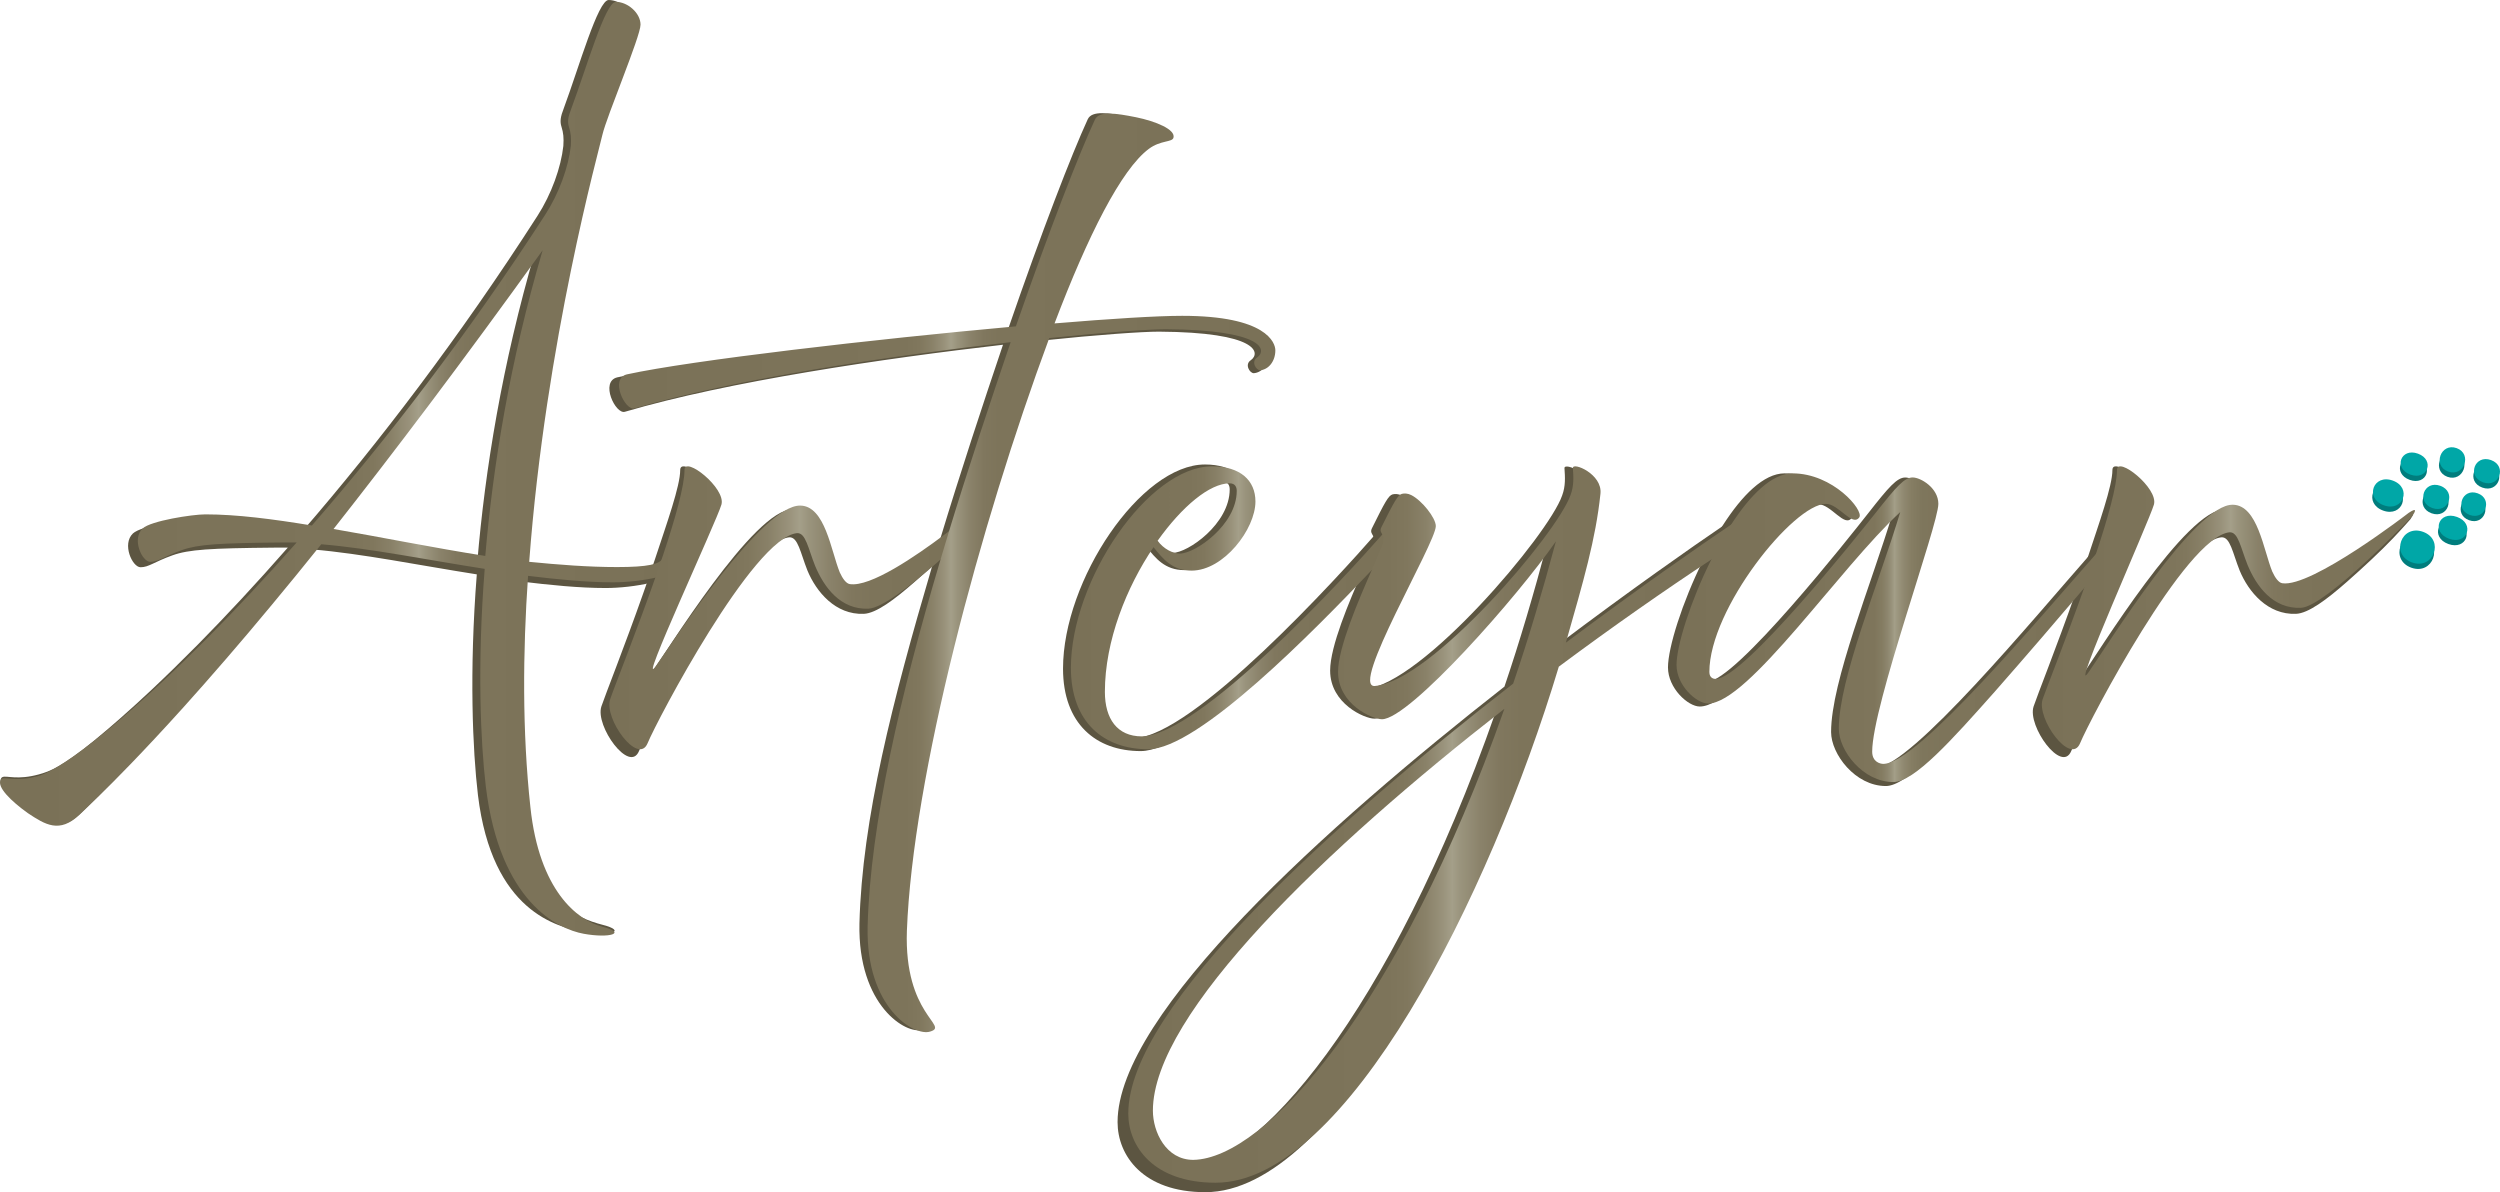 <svg viewBox="0 0 501.008 238.918" xmlns:xlink="http://www.w3.org/1999/xlink" xmlns="http://www.w3.org/2000/svg" data-name="Capa 2" id="Capa_2">
  <defs>
    <linearGradient gradientUnits="userSpaceOnUse" y2="93.931" x2="135.998" y1="93.931" x1="0" data-name="Degradado sin nombre 132" id="Degradado_sin_nombre_132">
      <stop stop-color="#7a7157" offset="0"></stop>
      <stop stop-color="#7d745a" offset=".521"></stop>
      <stop stop-color="#80775d" offset=".55"></stop>
      <stop stop-color="#898168" offset=".577"></stop>
      <stop stop-color="#99927b" offset=".603"></stop>
      <stop stop-color="#a49f89" offset=".617"></stop>
      <stop stop-color="#9a947d" offset=".627"></stop>
      <stop stop-color="#8a826a" offset=".649"></stop>
      <stop stop-color="#80775e" offset=".672"></stop>
      <stop stop-color="#7d745a" offset=".695"></stop>
      <stop stop-color="#7a7157" offset="1"></stop>
    </linearGradient>
    <linearGradient gradientUnits="userSpaceOnUse" y2="121.805" x2="197.497" y1="121.805" x1="122.117" data-name="Degradado sin nombre 133" id="Degradado_sin_nombre_133">
      <stop stop-color="#7a7157" offset="0"></stop>
      <stop stop-color="#7d745a" offset=".31"></stop>
      <stop stop-color="#80775d" offset=".369"></stop>
      <stop stop-color="#898168" offset=".424"></stop>
      <stop stop-color="#99927b" offset=".477"></stop>
      <stop stop-color="#a49f89" offset=".506"></stop>
      <stop stop-color="#9a947d" offset=".53"></stop>
      <stop stop-color="#8a826a" offset=".587"></stop>
      <stop stop-color="#80775e" offset=".644"></stop>
      <stop stop-color="#7d745a" offset=".701"></stop>
      <stop stop-color="#7a7157" offset="1"></stop>
    </linearGradient>
    <linearGradient gradientUnits="userSpaceOnUse" y2="114.802" x2="255.583" y1="114.802" x1="124.056" data-name="Degradado sin nombre 134" id="Degradado_sin_nombre_134">
      <stop stop-color="#7a7157" offset="0"></stop>
      <stop stop-color="#7d745a" offset=".437"></stop>
      <stop stop-color="#80775d" offset=".458"></stop>
      <stop stop-color="#898168" offset=".477"></stop>
      <stop stop-color="#99927b" offset=".496"></stop>
      <stop stop-color="#a49f89" offset=".506"></stop>
      <stop stop-color="#9a947d" offset=".515"></stop>
      <stop stop-color="#8a826a" offset=".535"></stop>
      <stop stop-color="#80775e" offset=".556"></stop>
      <stop stop-color="#7d745a" offset=".578"></stop>
      <stop stop-color="#7a7157" offset="1"></stop>
    </linearGradient>
    <linearGradient gradientUnits="userSpaceOnUse" y2="121.802" x2="281.025" y1="121.802" x1="214.613" data-name="Degradado sin nombre 135" id="Degradado_sin_nombre_135">
      <stop stop-color="#7a7157" offset="0"></stop>
      <stop stop-color="#7d745a" offset=".357"></stop>
      <stop stop-color="#80775d" offset=".402"></stop>
      <stop stop-color="#898168" offset=".444"></stop>
      <stop stop-color="#99927b" offset=".484"></stop>
      <stop stop-color="#a49f89" offset=".506"></stop>
      <stop stop-color="#9a947d" offset=".525"></stop>
      <stop stop-color="#8a826a" offset=".571"></stop>
      <stop stop-color="#80775e" offset=".616"></stop>
      <stop stop-color="#7d745a" offset=".662"></stop>
      <stop stop-color="#7a7157" offset="1"></stop>
    </linearGradient>
    <linearGradient gradientUnits="userSpaceOnUse" y2="165.24" x2="354.403" y1="165.24" x1="226.113" data-name="Degradado sin nombre 136" id="Degradado_sin_nombre_136">
      <stop stop-color="#7a7157" offset="0"></stop>
      <stop stop-color="#7d745a" offset=".405"></stop>
      <stop stop-color="#80775d" offset=".435"></stop>
      <stop stop-color="#898168" offset=".464"></stop>
      <stop stop-color="#99927b" offset=".491"></stop>
      <stop stop-color="#a49f89" offset=".506"></stop>
      <stop stop-color="#9a947d" offset=".519"></stop>
      <stop stop-color="#8a826a" offset=".551"></stop>
      <stop stop-color="#80775e" offset=".582"></stop>
      <stop stop-color="#7d745a" offset=".614"></stop>
      <stop stop-color="#7a7157" offset="1"></stop>
    </linearGradient>
    <linearGradient gradientUnits="userSpaceOnUse" y2="125.792" x2="426.131" y1="125.792" x1="335.983" data-name="Degradado sin nombre 137" id="Degradado_sin_nombre_137">
      <stop stop-color="#7a7157" offset="0"></stop>
      <stop stop-color="#7d745a" offset=".395"></stop>
      <stop stop-color="#7e755b" offset=".439"></stop>
      <stop stop-color="#847c62" offset=".457"></stop>
      <stop stop-color="#8e876f" offset=".47"></stop>
      <stop stop-color="#9c9780" offset=".481"></stop>
      <stop stop-color="#a49f89" offset=".485"></stop>
      <stop stop-color="#9f9a83" offset=".488"></stop>
      <stop stop-color="#908971" offset=".504"></stop>
      <stop stop-color="#857d63" offset=".523"></stop>
      <stop stop-color="#7e765c" offset=".547"></stop>
      <stop stop-color="#7d745a" offset=".596"></stop>
      <stop stop-color="#7a7157" offset="1"></stop>
    </linearGradient>
    <linearGradient gradientUnits="userSpaceOnUse" y2="121.805" x2="483.974" y1="121.805" x1="409.194" data-name="Degradado sin nombre 138" id="Degradado_sin_nombre_138">
      <stop stop-color="#7a7157" offset="0"></stop>
      <stop stop-color="#7d745a" offset=".335"></stop>
      <stop stop-color="#80775d" offset=".386"></stop>
      <stop stop-color="#898168" offset=".434"></stop>
      <stop stop-color="#99927b" offset=".481"></stop>
      <stop stop-color="#a49f89" offset=".506"></stop>
      <stop stop-color="#9a947d" offset=".526"></stop>
      <stop stop-color="#8a826a" offset=".574"></stop>
      <stop stop-color="#80775e" offset=".621"></stop>
      <stop stop-color="#7d745a" offset=".669"></stop>
      <stop stop-color="#7a7157" offset="1"></stop>
    </linearGradient>
  </defs>
  <g data-name="Capa 1" id="Capa_1-2">
    <g>
      <path style="fill: #5c5541;" d="M134.075,112.229c-.523-1.033-1.287-2.077-1.598-2.006-.472.122-.472,1.671-1.056,2.735-.593,1.195-2.955,1.783-9.207,1.783-5.78,0-11.801-.476-17.702-1.064,3.307-44.713,14.163-83.956,14.746-86.692.834-3.687,7.68-19.976,7.68-22.357,0-2.37-2.603-4.629-4.966-4.629-2.121,0-5.891,13.311-8.966,21.637-.704,1.783-.824,2.735-.472,3.809.362,1.185.472,2.138.362,3.799-.472,4.285-2.362,9.633-5.197,14.03-15.57,24.261-31.855,45.544-46.963,63.028-7.901-1.307-15.098-2.259-21.471-2.259-2.604,0-10.977,1.307-12.625,2.857-2.242,2.137-.12,6.777,1.528,6.777,1.659,0,2.714-1.074,6.373-2.381,3.307-1.185,7.549-1.428,20.416-1.55h2.714c-6.313,7.202-12.364,13.685-17.973,19.378-3.337,3.373-6.514,6.473-9.499,9.279-4.152,3.89-7.931,7.223-11.268,9.958-6.282,5.156-8.795,6.206-11.237,6.854-.482.132-.945.233-1.367.314-3.86.729-5.539-.354-6.071.395-.945,1.428,2.121,4.407,5.428,6.787,3.538,2.37,6.373,4.153,10.384.354,1.809-1.732,3.075-3.025,8.232-8.414,2.935-3.069,6.433-6.828,10.514-11.386,2.664-2.978,5.579-6.311,8.745-10.008,2.835-3.302,5.86-6.909,9.097-10.839,3.136-3.789,6.453-7.891,9.972-12.308,9.911.831,21.471,3.201,32.92,4.994-1.538,19.611-.824,35.313.231,44.227,2.835,23.43,15.989,26.47,21.186,27.423,5.187.952,8.846-.122,3.769-1.428-5.066-1.307-14.21-4.944-15.979-21.831-1.659-15.337-1.538-31.514-.472-46.972,5.901.719,11.801,1.317,17.108,1.317,2.714,0,6.252-.365,9.087-1.074.945-.233,1.739-.547,2.362-.881,1.246-.689,1.839-1.499,1.769-2.208-.04-.375-.251-.902-.533-1.449ZM95.666,112.482c-10.504-1.661-20.888-3.799-30.568-5.47,11.801-15.094,25.844-33.763,42.128-56.596-6.604,22.59-10.032,43.873-11.56,62.066Z"></path>
      <path style="fill: #5c5541;" d="M235.57,63.737c-5.076,0-14.395.588-25.723,1.54,6.725-17.839,13.45-31.271,18.998-35.434,2.362-1.783,4.714-1.307,4.956-2.259.472-1.661-3.538-3.333-7.549-4.163-4.131-.831-7.439-1.307-8.263.476-3.187,6.898-9.208,22.478-15.932,41.978-28.668,2.614-65.368,6.898-78.345,9.745-3.538.841-.352,7.496,1.528,6.898,20.536-6.058,51.918-10.697,75.762-13.432-4.162,12.338-8.534,25.568-12.575,38.919-.593,1.965-1.176,3.92-1.749,5.886-7.77,26.419-13.92,50.267-14.443,71.175-.352,16.532,9.439,22.357,12.625,21.283,3.89-1.185-5.308-3.323-4.714-20.452,1.176-31.149,14.593-79.472,28.636-117.641,11.449-1.195,20.184-1.793,23.481-1.793,19.823.122,20.416,4.285,18.415,5.713-1.307.831-.241,2.614.583,2.614,1.659-.122,3.066-1.783,3.066-4.042,0-1.54-1.769-7.01-18.757-7.01Z"></path>
      <path style="fill: #5c5541;" d="M277.225,105.219c-.261.314-.754.891-1.458,1.702-7.308,8.388-36.72,40.763-48.451,40.986-4.956,0-7.438-3.566-7.438-9.036,0-10.353,4.373-21.293,9.801-29.377,1.88,2.381,3.769,4.761,7.67,4.761,6.484,0,12.857-8.448,12.857-14.03,0-4.285-3.066-7.141-8.725-7.141-12.867,0-28.447,23.187-28.447,40.904,0,11.062,6.614,16.532,15.581,16.532,10.052,0,33.463-24.079,45.023-36.366,2.272-2.421,4.081-4.376,5.247-5.612,2-2.016.352-5.825-1.659-3.323ZM245.018,96.538c1.056,0,1.417.709,1.417,1.54,0,6.898-8.383,12.723-11.449,12.723-1.417,0-3.307-.952-4.483-2.614,4.956-7.01,10.504-11.649,14.515-11.649Z"></path>
      <path style="fill: #5c5541;" d="M349.985,102.287c-.463.263-2.071,1.317-4.584,3.029,0,0-.01,0-.01.01-6.423,4.356-18.787,13.017-33.282,23.957,3.538-12.49,6.021-21.05,6.966-30.207.472-4.042-5.67-6.544-5.549-5.237.12,1.783.241,3.576-.472,5.47-2.714,7.851-28.085,37.815-39.414,38.767-5.187.476,12.273-29.012,12.273-32.456,0-1.671-2.825-5.237-4.956-6.301-.704-.365-1.417-.365-1.89-.243-.824.243-1.528,1.55-4.121,6.777-.362.729-.03,1.043.191,1.469.07.132.131.274.161.436.111.598.111,1.185-.241,1.904-.372,1.033-1.136,2.776-2.051,4.893-2.594,5.946-6.443,14.931-6.443,19.834,0,6.665,6.966,9.633,8.846,9.633,5.549,0,27.03-24.14,34.699-35.313-2.714,10.221-5.549,19.855-8.614,28.89-35.524,27.827-77.531,65.52-77.531,87.279,0,6.665,5.076,14.04,17.591,14.04,26.186,0,55.095-57.791,69.138-104.763,10.786-8.084,21.33-15.509,30.709-21.739,3.87-2.563,7.539-4.923,10.947-7.04,1.89-1.307-1.417-3.566-2.362-3.09ZM237.06,234.279c-5.539,0-8.142-5.713-8.142-9.988,0-19.743,34.931-53.395,70.806-81.576-21.24,60.769-48.149,91.321-62.664,91.564Z"></path>
      <path style="fill: #5c5541;" d="M423.006,106.633c-.905.861-2.382,2.472-4.262,4.619-10.977,12.46-35.876,42.586-42.821,42.586-.593,0-2.242-.354-2.242-2.492,0-9.279,13.329-46.02,13.329-50.295,0-3.211-3.538-5.359-5.187-5.359s-3.307,1.904-7.318,7.02c-4.011,5.116-26.779,33.884-32.327,33.884-.352,0-1.297-.111-1.297-1.418,0-12.845,16.988-34.127,23.482-34.127,2.593,0,5.308,4.751,6.725,2.735.945-1.428-5.308-8.924-13.449-8.924-4.182,0-8.554,4.447-12.374,10.403,0,0-.01,0-.01.01-1.427,2.198-2.764,4.619-3.991,7.091-4.162,8.387-6.996,17.464-6.996,21.384,0,4.163,4.011,7.84,6.373,7.84,8.021,0,26.547-27.584,38.7-38.879-4.362,14.506-12.384,33.884-12.384,43.994,0,4.407,4.835,10.819,10.977,10.819,4.242,0,11.912-8.671,20.406-18.305,6.303-7.223,12.987-15.073,18.023-21.05,4.684-5.541,7.941-9.461,8.172-9.755.834-.952.121-3.323-1.528-1.783Z"></path>
      <path style="fill: #5c5541;" d="M482.199,103.589s-1.105,2.043-3.549,3.724c-6.396,4.4-18.58,11.397-22.85,10.708-.714-.122-1.417-1.074-2.01-2.381-1.769-4.396-2.945-13.432-7.901-13.554-7.67-.243-25.251,28.485-29.151,34.077-3.89,5.592,13.09-31.608,14.035-34.941.945-3.333-7.439-9.988-7.439-7.02,0,3.191-2.666,10.629-5.069,17.903-.754,2.269-1.558,4.599-2.382,6.919-3.679,10.444-7.67,20.513-8.343,22.549-1.297,3.92,5.659,13.554,7.549,8.914,1.89-4.639,21.24-41.857,30.086-42.809,1.769-.122,2.242,3.09,3.659,6.655,1.769,4.285,5.631,8.907,11.291,8.681,2.472-.099,6.136-2.837,10.201-6.412,3.313-2.913,6.852-6.222,9.232-8.722,2.035-2.138,3.5-3.833,3.5-3.833.633-.952,1-1.705-.859-.459Z"></path>
      <path style="fill: #5c5541;" d="M195.179,103.589s-1.105,2.043-3.549,3.724c-6.396,4.4-18.58,11.397-22.85,10.708-.714-.122-1.417-1.074-2.01-2.381-1.769-4.396-2.945-13.432-7.901-13.554-7.67-.243-25.251,28.485-29.151,34.077-3.89,5.592,13.09-31.608,14.035-34.941.945-3.333-7.439-9.988-7.439-7.02,0,3.191-2.666,10.629-5.069,17.903-.754,2.269-1.558,4.599-2.382,6.919-3.679,10.444-7.67,20.513-8.343,22.549-1.297,3.92,5.659,13.554,7.549,8.914,1.89-4.639,21.24-41.857,30.086-42.809,1.769-.122,2.242,3.09,3.659,6.655,1.769,4.285,5.631,8.907,11.291,8.681,2.472-.099,6.136-2.837,10.201-6.412,3.313-2.913,6.852-6.222,9.232-8.722,2.035-2.138,3.5-3.833,3.5-3.833.633-.952,1-1.705-.859-.459Z"></path>
      <path style="fill: url(#Degradado_sin_nombre_132);" d="M135.463,111.162c-.52-1.02-1.28-2.05-1.59-1.98-.47.12-.47,1.65-1.05,2.7-.59,1.18-2.94,1.76-9.16,1.76-5.75,0-11.74-.47-17.61-1.05,3.29-44.14,14.09-82.88,14.67-85.58.83-3.64,7.64-19.72,7.64-22.07,0-2.34-2.59-4.57-4.94-4.57-2.11,0-5.86,13.14-8.92,21.36-.7,1.76-.82,2.7-.47,3.76.36,1.17.47,2.11.36,3.75-.47,4.23-2.35,9.51-5.17,13.85-15.49,23.95-31.69,44.96-46.72,62.22-7.86-1.29-15.02-2.23-21.36-2.23-2.59,0-10.92,1.29-12.56,2.82-2.23,2.11-.12,6.69,1.52,6.69,1.65,0,2.7-1.06,6.34-2.35,3.29-1.17,7.51-1.41,20.31-1.53h2.7c-6.28,7.11-12.3,13.51-17.88,19.13-3.32,3.33-6.48,6.39-9.45,9.16-4.13,3.84-7.89,7.13-11.21,9.83-6.25,5.09-10.91,8.08-13.34,8.72-.48.13-.94.23-1.36.31-3.84.72-5.51-.35-6.04.39-.94,1.41,2.11,4.35,5.4,6.7,3.52,2.34,6.34,4.1,10.33.35,1.8-1.71,5.22-4.94,10.35-10.26,2.92-3.03,6.4-6.74,10.46-11.24,2.65-2.94,5.55-6.23,8.7-9.88,2.82-3.26,5.83-6.82,9.05-10.7,3.12-3.74,6.42-7.79,9.92-12.15,9.86.82,21.36,3.16,32.75,4.93-1.53,19.36-.82,34.86.23,43.66,2.82,23.13,14.44,28.53,19.61,29.47,5.16.94,8.8-.12,3.75-1.41-5.04-1.29-12.67-7.28-14.43-23.95-1.65-15.14-1.53-31.11-.47-46.37,5.87.71,11.74,1.3,17.02,1.3,2.7,0,6.22-.36,9.04-1.06.94-.23,1.73-.54,2.35-.87,1.24-.68,1.83-1.48,1.76-2.18-.04-.37-.25-.89-.53-1.43ZM97.253,111.412c-10.45-1.64-20.78-3.75-30.41-5.4,11.74-14.9,25.71-33.33,41.91-55.87-6.57,22.3-9.98,43.31-11.5,61.27Z"></path>
      <path style="fill: url(#Degradado_sin_nombre_133);" d="M194.818,102.732c-.75.64-2.75,2.29-5.35,4.26-5.98,4.52-15.09,10.72-19.18,10.06-.71-.12-1.41-1.06-2-2.35-1.76-4.34-2.93-13.26-7.86-13.38-7.63-.24-25.12,26.64-29,32.16-3.87,5.52,12.21-29.07,13.15-32.36.94-3.29-7.4-9.86-7.4-6.93,0,3.17-1.86,9.74-4.27,16.97-.4,1.19-.81,2.4-1.23,3.61-3.94,11.34-8.67,23.15-9.4,25.36-1.3,3.87,5.63,13.38,7.51,8.8,1.88-4.58,21.13-41.16,29.93-42.09,1.76-.12,2.23,3.05,3.64,6.57,1.76,4.22,5.05,8.8,10.68,8.57,2.79-.13,8.65-4.76,13.69-9.18,4.07-3.56,7.62-7,8.62-7.84,2.23-1.88.94-4.35-1.53-2.23Z"></path>
      <path style="fill: url(#Degradado_sin_nombre_134);" d="M236.923,63.292c-5.05,0-14.32.58-25.59,1.52,6.69-17.61,13.38-30.87,18.9-34.98,2.35-1.76,4.69-1.29,4.93-2.23.47-1.64-3.52-3.29-7.51-4.11-4.11-.82-7.4-1.29-8.22.47-3.17,6.81-9.16,22.19-15.85,41.44-28.52,2.58-65.03,6.81-77.94,9.62-3.52.83-.35,7.4,1.52,6.81,20.43-5.98,51.65-10.56,75.37-13.26-4.14,12.18-8.49,25.24-12.51,38.42-.59,1.94-1.17,3.87-1.74,5.81-7.73,26.08-13.89,52.27-14.41,72.91-.35,16.32,9.39,22.07,12.56,21.01,3.87-1.17-5.28-3.28-4.69-20.19,1.17-30.75,14.56-81.1,28.53-118.78,11.39-1.18,20.08-1.77,23.36-1.77,19.72.12,20.31,4.23,18.32,5.64-1.3.82-.24,2.58.58,2.58,1.65-.12,3.05-1.76,3.05-3.99,0-1.52-1.76-6.92-18.66-6.92Z"></path>
      <path style="fill: url(#Degradado_sin_nombre_135);" d="M278.473,105.432c-.26.31-.75.88-1.45,1.68-7.27,8.28-36.53,40.24-48.2,40.46-4.93,0-7.4-3.52-7.4-8.92,0-10.22,4.35-21.02,9.75-29,1.87,2.35,3.75,4.7,7.63,4.7,6.45,0,12.79-8.34,12.79-13.85,0-4.23-3.05-7.05-8.68-7.05-12.8,0-28.3,22.89-28.3,40.38,0,10.92,6.58,16.32,15.5,16.32,10,0,33.29-23.77,44.79-35.9,2.26-2.39,4.06-4.32,5.22-5.54,1.99-1.99.35-5.75-1.65-3.28ZM246.433,96.862c1.05,0,1.41.7,1.41,1.52,0,6.81-8.34,12.56-11.39,12.56-1.41,0-3.29-.94-4.46-2.58,4.93-6.92,10.45-11.5,14.44-11.5Z"></path>
      <path style="fill: url(#Degradado_sin_nombre_136);" d="M351.483,102.142c-.46.26-2.06,1.3-4.56,2.99,0,0-.01,0-.01.01-6.39,4.3-18.69,12.85-33.11,23.65,3.52-12.33,5.99-20.78,6.93-29.82.47-3.99-5.64-6.46-5.52-5.17.12,1.76.24,3.53-.47,5.4-2.7,7.75-27.94,37.33-39.21,38.27-5.16.47,12.21-28.64,12.21-32.04,0-1.65-2.81-5.17-4.93-6.22-.7-.36-1.41-.36-1.88-.24-.82.24-1.52,1.53-4.1,6.69-.36.72-.03,1.03.19,1.45.07.13.13.27.16.43.11.59.11,1.17-.24,1.88-.37,1.02-1.13,2.74-2.04,4.83-2.58,5.87-6.754,15.537-6.754,20.377,0,6.58,6.93,9.51,8.8,9.51,5.52,0,27.234-24.627,34.864-35.657-2.7,10.09-5.52,19.6-8.57,28.52-35.34,27.47-77.13,64.68-77.13,86.16,0,6.58,5.05,13.86,17.5,13.86,26.05,0,54.81-57.05,68.78-103.42,10.73-7.98,21.22-15.31,30.55-21.46,3.85-2.53,7.5-4.86,10.89-6.95,1.88-1.29-1.41-3.52-2.35-3.05ZM239.143,232.442c-5.51,0-8.1-5.64-8.1-9.86,0-19.49,34.75-52.71,70.44-80.53-21.13,59.99-47.9,90.15-62.34,90.39Z"></path>
      <path style="fill: url(#Degradado_sin_nombre_137);" d="M424.263,106.482c-.9.85-2.37,2.44-4.24,4.56-10.92,12.3-35.69,42.04-42.6,42.04-.59,0-2.23-.35-2.23-2.46,0-9.16,13.26-45.43,13.26-49.65,0-3.17-3.52-5.29-5.16-5.29s-3.29,1.88-7.28,6.93c-3.99,5.05-26.64,33.45-32.16,33.45-.35,0-1.29-.11-1.29-1.4,0-12.68,16.9-33.69,23.36-33.69,2.58,0,5.28,4.69,6.69,2.7.94-1.41-5.28-8.81-13.38-8.81-4.16,0-8.51,4.39-12.31,10.27,0,0-.01,0-.01.01-1.42,2.17-2.75,4.56-3.97,7-4.14,8.28-6.96,17.24-6.96,21.11,0,4.11,3.99,7.74,6.34,7.74,7.98,0,26.41-27.23,38.5-38.38-4.34,14.32-12.32,33.45-12.32,43.43,0,4.35,4.81,10.68,10.92,10.68,4.22,0,11.85-8.56,20.3-18.07,6.27-7.13,12.92-14.88,17.93-20.78,4.66-5.47,7.9-9.34,8.13-9.63.83-.94.12-3.28-1.52-1.76Z"></path>
      <path style="fill: url(#Degradado_sin_nombre_138);" d="M482.703,102.782s-19.47,15.04-25.34,14.1c-.71-.12-1.41-1.06-2-2.35-1.76-4.34-2.93-13.26-7.86-13.38-7.63-.24-25.12,28.12-29,33.64-3.87,5.52,12.21-30.38,13.15-33.67.94-3.29-7.4-9.86-7.4-6.93,0,3.15-1.84,9.67-4.23,16.85-.75,2.24-1.55,4.54-2.37,6.83-3.66,10.31-7.63,20.25-8.3,22.26-1.29,3.87,5.63,13.38,7.51,8.8,1.88-4.58,21.13-41.32,29.93-42.26,1.76-.12,2.23,3.05,3.64,6.57,1.76,4.23,5.05,8.8,10.68,8.57,5.05-.24,22.27-18.31,22.27-18.31.63-.94,1.17-1.95-.68-.72Z"></path>
      <g>
        <path style="fill: #007d7d;" d="M483.217,113.762c4.354,1.583,6.589-4.54,2.228-6.126-4.354-1.583-6.589,4.54-2.228,6.126h0Z"></path>
        <path style="fill: #007d7d;" d="M477.581,102.319c3.896,1.417,5.703-3.532,1.8-4.951-3.896-1.417-5.703,3.532-1.8,4.951h0Z"></path>
        <path style="fill: #007d7d;" d="M487.287,102.864c3.275,1.191,4.9-3.26,1.619-4.452-3.275-1.191-4.9,3.26-1.619,4.452h0Z"></path>
        <path style="fill: #007d7d;" d="M482.899,96.162c3.446,1.253,4.976-2.939,1.525-4.194-3.446-1.253-4.976,2.939-1.525,4.194h0Z"></path>
        <path style="fill: #007d7d;" d="M490.657,109.02c3.66,1.331,5.255-3.037,1.589-4.37-3.66-1.331-5.255,3.037-1.589,4.37h0Z"></path>
        <path style="fill: #007d7d;" d="M494.813,104.255c3.11,1.131,4.694-3.208,1.579-4.341-3.11-1.131-4.694,3.208-1.579,4.341h0Z"></path>
        <path style="fill: #007d7d;" d="M490.476,95.557c3.184,1.158,4.896-3.532,1.706-4.692-3.184-1.158-4.896,3.532-1.706,4.692h0Z"></path>
        <path style="fill: #007d7d;" d="M497.452,97.708c3.275,1.191,4.9-3.26,1.619-4.452-3.275-1.191-4.9,3.26-1.619,4.452h0Z"></path>
      </g>
      <g>
        <path style="fill: #00a7a7;" d="M483.361,112.707c4.354,1.583,6.589-4.54,2.228-6.126-4.354-1.583-6.589,4.54-2.228,6.126h0Z"></path>
        <path style="fill: #00a7a7;" d="M477.724,101.264c3.896,1.417,5.703-3.532,1.8-4.951-3.896-1.417-5.703,3.532-1.8,4.951h0Z"></path>
        <path style="fill: #00a7a7;" d="M487.43,101.809c3.275,1.191,4.9-3.26,1.619-4.452-3.275-1.191-4.9,3.26-1.619,4.452h0Z"></path>
        <path style="fill: #00a7a7;" d="M483.042,95.108c3.446,1.253,4.976-2.939,1.525-4.194-3.446-1.253-4.976,2.939-1.525,4.194h0Z"></path>
        <path style="fill: #00a7a7;" d="M490.8,107.965c3.66,1.331,5.255-3.037,1.589-4.37-3.66-1.331-5.255,3.037-1.589,4.37h0Z"></path>
        <path style="fill: #00a7a7;" d="M494.957,103.201c3.11,1.131,4.694-3.208,1.579-4.341-3.11-1.131-4.694,3.208-1.579,4.341h0Z"></path>
        <path style="fill: #00a7a7;" d="M490.619,94.502c3.184,1.158,4.896-3.532,1.706-4.692-3.184-1.158-4.896,3.532-1.706,4.692h0Z"></path>
        <path style="fill: #00a7a7;" d="M497.595,96.653c3.275,1.191,4.9-3.26,1.619-4.452-3.275-1.191-4.9,3.26-1.619,4.452h0Z"></path>
      </g>
    </g>
  </g>
</svg>